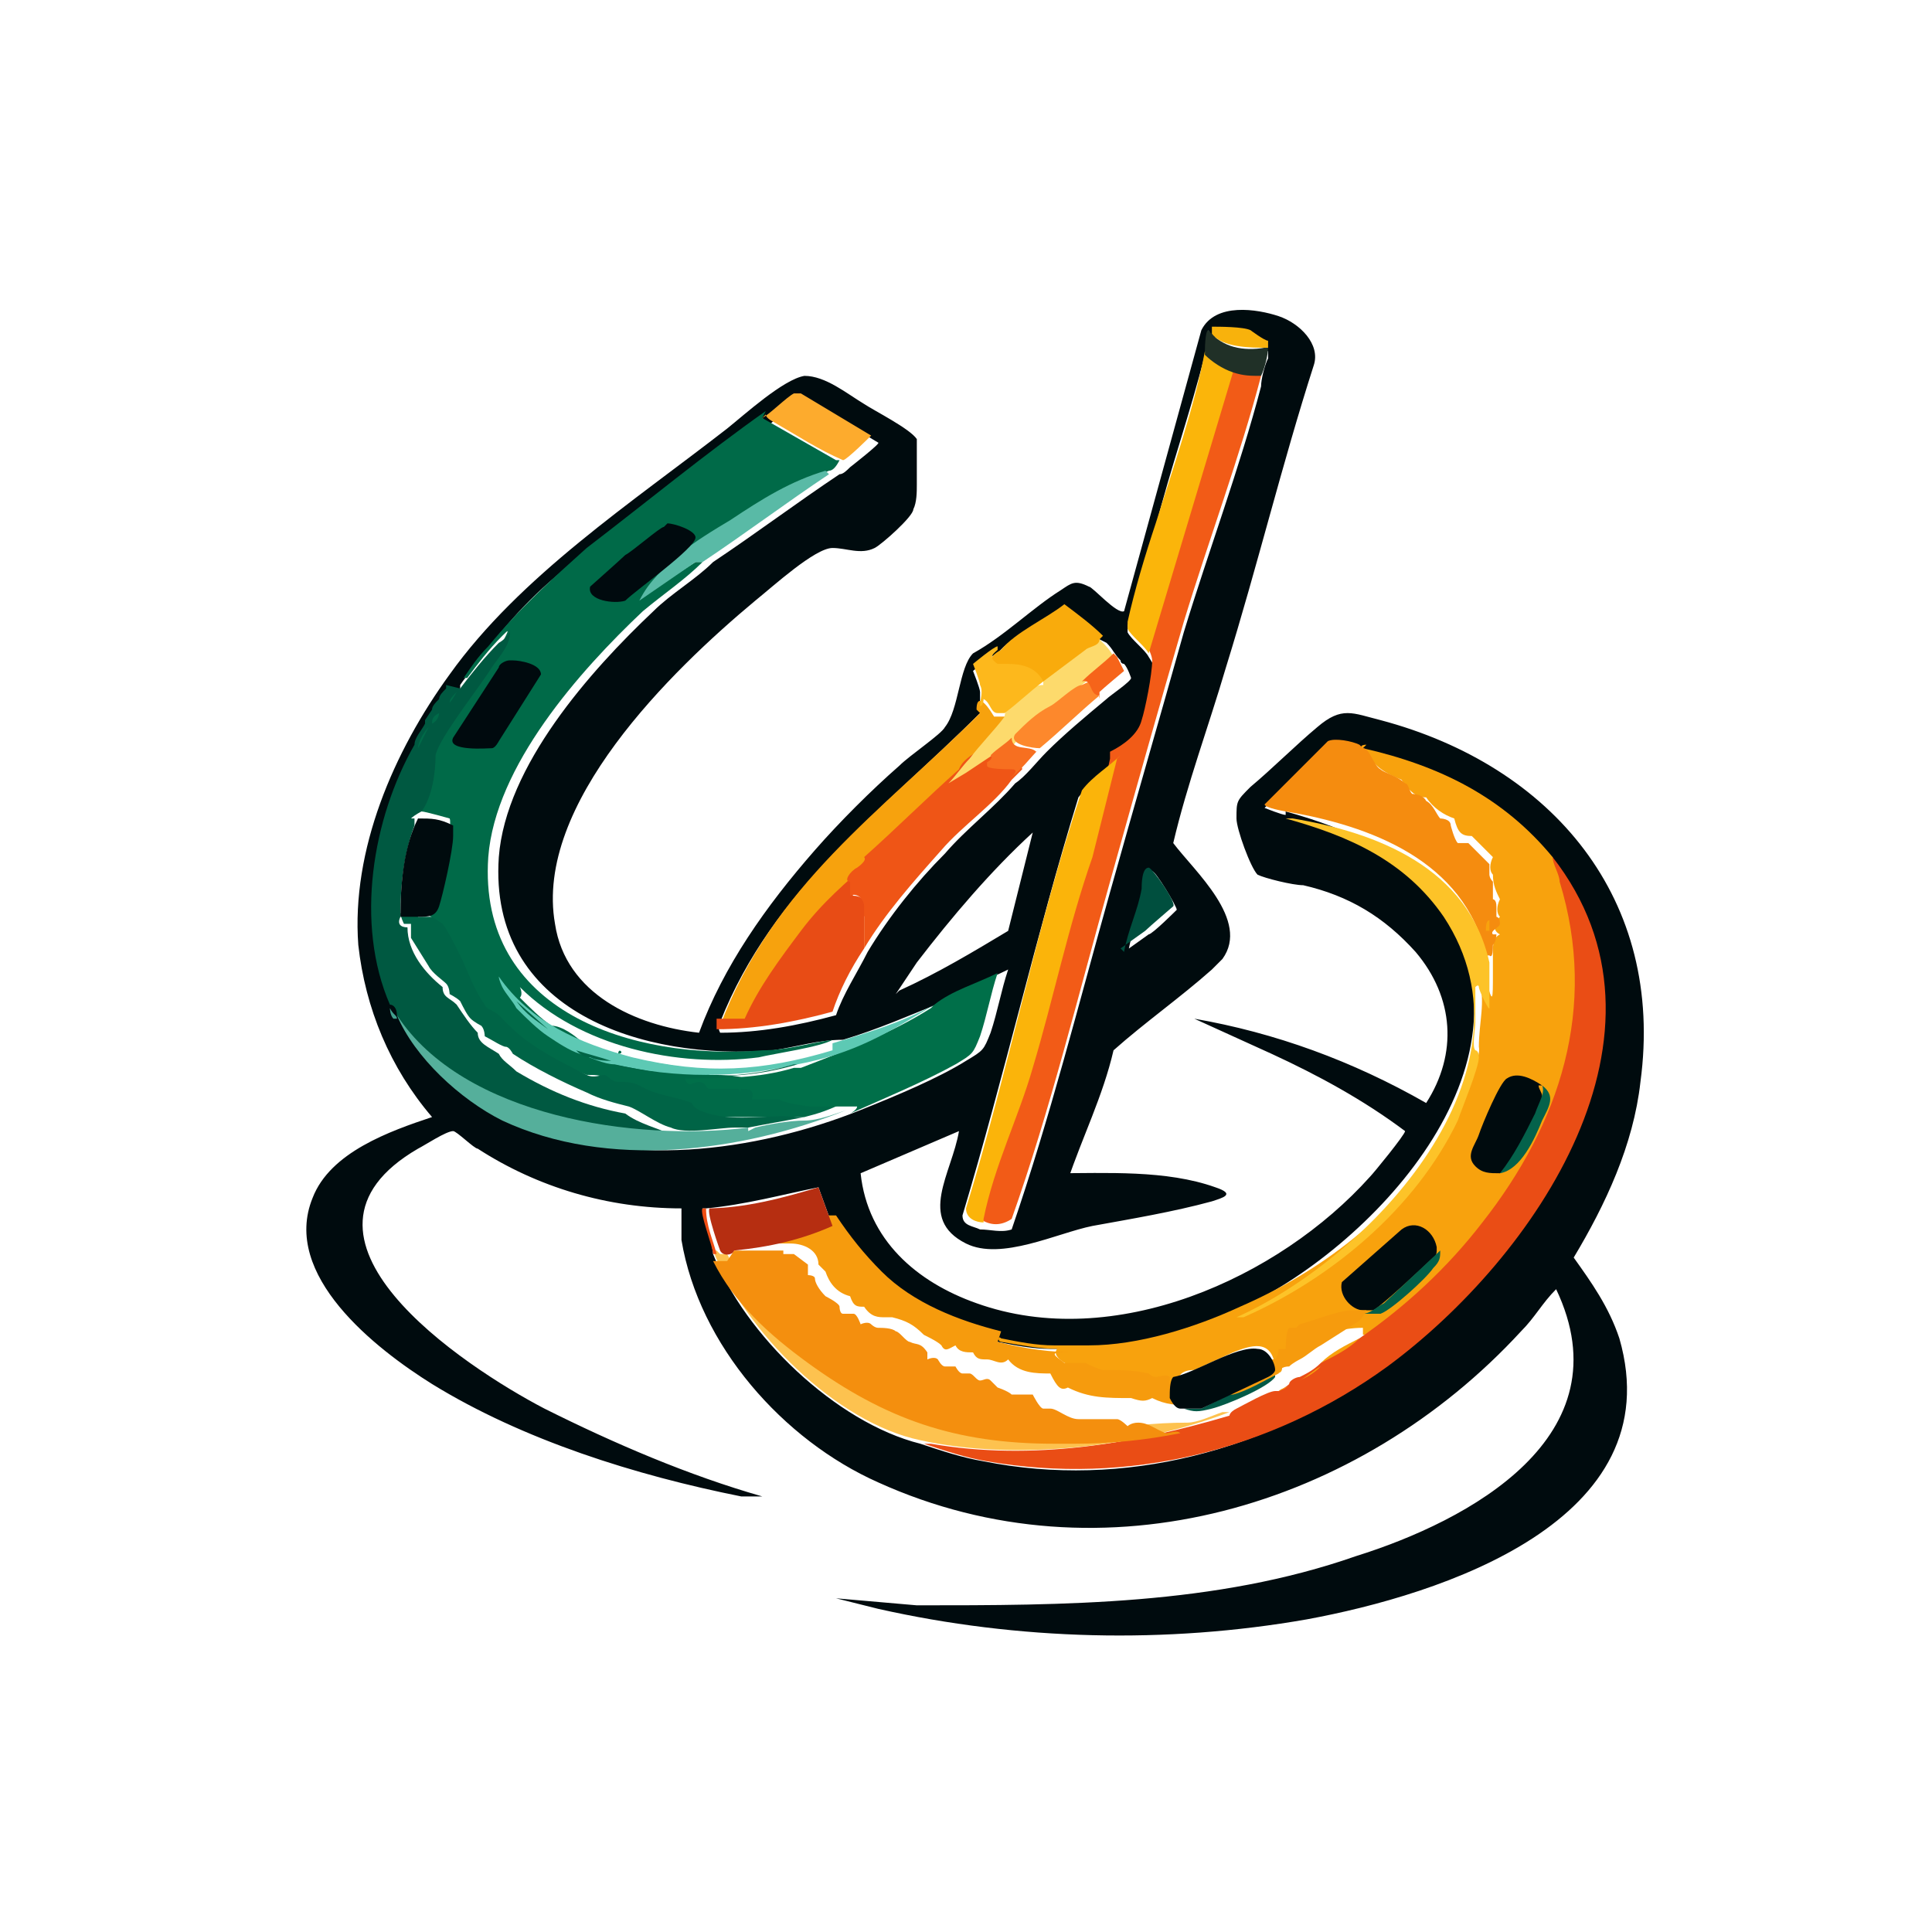 <?xml version="1.0" encoding="UTF-8"?>
<svg id="Layer_1" xmlns="http://www.w3.org/2000/svg" version="1.1" viewBox="0 0 55 55">
  <!-- Generator: Adobe Illustrator 30.0.0, SVG Export Plug-In . SVG Version: 2.1.1 Build 123)  -->
  <defs>
    <style>
      .st0 {
        fill: #000a0e;
      }

      .st1 {
        fill: #006a48;
      }

      .st2 {
        fill: #f9ab0c;
      }

      .st3 {
        fill: #f6641a;
      }

      .st4 {
        fill: #fbb40a;
      }

      .st5 {
        fill: #e84c15;
      }

      .st6 {
        fill: #ef4e14;
      }

      .st7 {
        fill: #fd882c;
      }

      .st8 {
        fill: #419e8c;
      }

      .st9 {
        fill: #f7a20d;
      }

      .st10 {
        fill: #5dc9b4;
      }

      .st11 {
        fill: #fbb50a;
      }

      .st12 {
        fill: #f8b20c;
      }

      .st13 {
        fill: #fdc328;
      }

      .st14 {
        fill: #04624b;
      }

      .st15 {
        fill: #fdab2d;
      }

      .st16 {
        fill: #f25b17;
      }

      .st17 {
        fill: #046049;
      }

      .st18 {
        fill: #ea4d15;
      }

      .st19 {
        fill: #fdb81c;
      }

      .st20 {
        fill: #f69b0d;
      }

      .st21 {
        fill: #fdda6c;
      }

      .st22 {
        fill: #005941;
      }

      .st23 {
        fill: #f58c0f;
      }

      .st24 {
        fill: #000b0e;
      }

      .st25 {
        fill: #004f3e;
      }

      .st26 {
        fill: #006f49;
      }

      .st27 {
        fill: #55af9b;
      }

      .st28 {
        fill: #b62e11;
      }

      .st29 {
        fill: #025947;
      }

      .st30 {
        fill: #fdc24f;
      }

      .st31 {
        fill: #ef5516;
      }

      .st32 {
        fill: #59baa6;
      }

      .st33 {
        fill: #f8a20d;
      }

      .st34 {
        fill: #203027;
      }

      .st35 {
        fill: #f48f0e;
      }

      .st36 {
        fill: #006446;
      }

      .st37 {
        fill: #f76f20;
      }
    </style>
  </defs>
  <g>
    <path class="st24" d="M30,33.4c1.5,0,3.2-.1,4.6.4.6.2.2.3-.1.4-1.1.3-2.3.5-3.4.7-1,.2-2.6,1-3.6.5-1.4-.7-.4-2-.2-3.2l-2.8,1.2c.2,1.9,1.6,3.1,3.3,3.7,3.9,1.4,8.6-.7,11.2-3.6.1-.1,1-1.2,1-1.3-1.2-.9-2.5-1.6-3.8-2.2l-2.2-1c2.3.4,4.5,1.2,6.6,2.4.9-1.4.8-3-.3-4.3-.9-1-1.9-1.6-3.2-1.9-.3,0-1.1-.2-1.3-.3-.2-.2-.6-1.3-.6-1.6,0-.5,0-.5.4-.9.6-.5,1.3-1.2,1.9-1.7.7-.6,1-.4,1.8-.2,4.9,1.3,8.1,5.1,7.4,10.3-.2,1.8-1,3.5-1.9,5,.5.7,1,1.4,1.3,2.3,1.5,5.2-5.1,7.3-8.9,8-4,.7-8.2.6-12.2-.3l-1.2-.3,2.3.2c4.2,0,8.5,0,12.5-1.4,3.2-1,7.7-3.4,5.7-7.6-.4.4-.6.8-1,1.2-4.6,5-11.9,7.2-18.3,4.3-2.7-1.2-5.1-3.9-5.6-6.9,0-.3,0-.6,0-.9-2.1,0-4.1-.6-5.8-1.7-.1,0-.6-.5-.7-.5-.2,0-.8.4-1,.5-4.3,2.5,1.3,6.2,3.6,7.4,2,1,4.1,1.9,6.2,2.5,0,0,0,0-.1,0-.2,0-.4,0-.5,0-3-.6-6.2-1.6-8.8-3.2-1.6-1-4.3-3.1-3.4-5.3.5-1.3,2.2-1.9,3.4-2.3-1.2-1.4-1.9-3.1-2.1-4.9-.2-2.7,1-5.5,2.6-7.7,2-2.8,5.2-4.9,7.9-7,.5-.4,1.6-1.4,2.2-1.5.6,0,1.2.5,1.7.8.3.2,1.3.7,1.5,1,0,0,0,.1,0,.2,0,.2,0,.9,0,1.1,0,.2,0,.5-.1.7,0,.2-.9,1-1.1,1.1-.4.2-.8,0-1.2,0-.5,0-1.7,1.1-2.2,1.5-2.4,2-6.3,5.8-5.7,9.2.3,2,2.3,2.9,4.1,3.1.7-1.9,1.9-3.6,3.3-5.2.7-.8,1.6-1.7,2.4-2.4.3-.3,1.2-.9,1.3-1.1.4-.5.4-1.7.8-2.1.9-.5,1.7-1.3,2.5-1.8.3-.2.4-.3.8-.1.1,0,.8.8,1,.7l2.2-8c.4-.8,1.6-.6,2.2-.4.6.2,1.2.8,1,1.4-.9,2.8-1.6,5.7-2.5,8.6-.5,1.7-1.1,3.3-1.5,5,.6.8,2.2,2.2,1.4,3.3,0,0-.2.2-.3.3-.9.8-1.9,1.5-2.8,2.3-.3,1.3-.9,2.5-1.3,3.7h0ZM34.4,9.4c0,0,0,.6-.1.7-.4,1.6-1,3.3-1.4,4.9-.3.9-.5,1.9-.8,2.8,0,0,0,.1,0,.2.1.2.5.5.6.7,0,0,.2.3.2.4,0,.3-.2,1.4-.3,1.7-.1.3-.5.6-.8.9-.4.3-.8.6-1.1,1-1.2,3.9-2.1,7.9-3.3,11.9,0,.3.3.3.5.4.3,0,.6.1.9,0,1.1-3.2,1.9-6.4,2.8-9.6.7-2.5,1.4-4.9,2.1-7.4.7-2.3,1.6-4.7,2.2-7,0-.2.1-.6.2-.8,0,0,0,0,0-.2,0,0-.4-.3-.5-.3-.2,0-.9-.1-1.1-.1,0,0,0,0,0,0h0ZM21.7,11.9c-1.7,1.3-3.4,2.6-5.1,3.9-1.1.8-2,1.7-2.8,2.8-.2.3-.5.6-.7.9,0,0,0,0,0,.1-.1,0-.2.2-.2.3,0,.1-.1.2-.2.3-.1,0-.2.2-.2.3,0,0,0,0,0,.1-.2.1-.3.4-.3.6-1.3,2.1-1.8,5.1-.7,7.4,0,.2,0,.2.2.3.5,1.2,1.9,2.4,3,3,3,1.4,6.8.9,9.8-.3,1-.4,2.2-.9,3-1.4.5-.3.5-.3.7-.8.2-.6.3-1.2.5-1.8-.6.3-1.2.5-1.8.9-1,.4-1.9.8-2.9,1.1-.7,0-1.3.2-2,.3-3.7.3-8.1-1.1-7.8-5.5.2-2.6,2.6-5.3,4.4-7,.5-.5,1.2-.9,1.7-1.4,1.2-.8,2.4-1.7,3.6-2.5.1,0,.2-.1.3-.2,0,0,.9-.7.8-.7l-2-1.2c0,0,0,0-.2,0-.2,0-.7.5-.9.7h0ZM31.3,18.2c-.3-.3-.7-.7-1.1-.9-.5.4-1.4.8-1.8,1.3-.1,0-.7.5-.7.5,0,0,.2.5.2.6,0,.2,0,.4,0,.6-2.8,2.8-5.9,5-7.4,8.8,0,0-.1.1,0,.3,1.1,0,2.2-.2,3.3-.5.2-.6.6-1.2.9-1.8.6-1,1.4-2,2.2-2.8.6-.7,1.4-1.3,2-2,.3-.2.6-.6.9-.9.5-.5,1.1-1,1.7-1.5.1-.1.7-.5.7-.6,0,0-.1-.3-.2-.4,0,0-.1,0-.1-.1-.2-.2-.2-.3-.4-.5h0ZM36.6,23.1c1.8.5,3.4,1.2,4.5,2.8,2.9,4.4-2.1,9.7-5.9,11.4-1.3.6-2.9,1-4.3,1.1-.3,0-.7,0-1,0-.5,0-1-.1-1.5-.2,0,0,0,0,0,0-1.2-.2-2.5-.8-3.4-1.7-.5-.5-.9-1-1.3-1.6l-.4-1.1c-1,.2-2.1.5-3.2.6,0,0,0,0-.1,0,0,0,.3,1.1.3,1.3.9,2.3,3.5,4.8,5.9,5.4.6.2,1.2.4,1.8.5,4,.8,8.1-.3,11.4-2.7,4.3-3.1,8.7-9.5,4.7-14.5-1.4-1.8-3.2-2.6-5.4-3.1-.2,0-.8-.2-.9-.1l-1.8,1.8c0,0,.5.2.6.2h0ZM25.6,28.2c1.1-.5,2.1-1.1,3.1-1.7l.7-2.8c-1.2,1.1-2.3,2.4-3.3,3.7l-.6.9h0ZM32,27.1l.7-.5c.1,0,.8-.7.8-.7,0-.1-.6-1.1-.7-1.1-.1,0-.2.5-.2.6-.2.6-.4,1.2-.5,1.8h0Z"/>
    <g>
      <path class="st9" d="M27.8,20.2c0,0,0,0,0,0,0-.4.2-.3.5.2.2,0,.3,0,.3,0v.2c0,0-1.3,1.4-1.3,1.4,0,0,0,0,.1,0-.1.1-.2.3-.3.4-.6.6-1.3,1.2-1.9,1.8,0,0-.1.1-.2.2s-.2,0-.2.1c-.3.4-.7.7-1,1.1-1.1,1-1.9,2.3-2.5,3.6,0,0-.7,0-.8,0h0c1.5-4,4.6-6.1,7.4-8.9h0Z"/>
      <path class="st5" d="M24.7,24.5c.3,0,0,.3-.2.4-.2,0-.3.6-.2.6.3,0,.5.3.3.6,0,.3,0,.6,0,.9-.4.6-.7,1.2-.9,1.8-1.1.3-2.2.5-3.3.5,0-.1,0-.2,0-.3h.8c.4-.9,1-1.7,1.6-2.5.6-.8,1.3-1.4,2-2h0Z"/>
      <path class="st31" d="M28.3,21.4c.2,0,0,.1,0,.2h0c0,0,.7.2.7.2,0,0,.1,0,.1.1-.1.1-.2.2-.3.3-.5.7-1.4,1.3-2,2-.8.9-1.6,1.8-2.2,2.8v-.5c0-.2,0-.3,0-.5,0,0,0-.1,0-.2,0-.2-.2-.4-.4-.3,0-.1,0-.3,0-.4-.2,0,0-.3.2-.4,0,0,.3-.2.2-.3.9-.8,1.8-1.7,2.7-2.5.1-.3.6-.6.9-.6h0Z"/>
      <path class="st21" d="M31.7,18.7c0,.2-.2.3-.5.5-.1.1-.3.2-.4.3h0c-.6.5-1.2,1-1.7,1.4h-.1c0,.3-.4.5-.6.5-.3.2-.6.4-.9.6l-.5.3c.2-.2.4-.5.6-.7.3-.4.7-.8,1-1.2,0-.2.2-.4.4-.5.2-.2.4-.4.7-.4v-.2c.4-.3.8-.6,1.2-.9,0,0,.3-.2.4-.2.2.2.3.3.4.5h0Z"/>
      <path class="st2" d="M31.3,18.2c0,.2-.3.2-.4.3-.4.3-.8.6-1.2.9h-.1c-.2-.4-.7-.5-1.1-.4-.4,0-.4-.3,0-.5.4-.5,1.3-.9,1.8-1.3.4.3.8.6,1.1.9Z"/>
      <path class="st19" d="M28.4,18.5c-.1.1-.3.2,0,.4.2,0,.2,0,.3,0,.4,0,.8.1,1,.5-.4.3-.7.6-1.1.9,0,0-.1,0-.2,0-.2,0-.2-.3-.4-.4,0,0,0,.2-.1.2,0,0,0,0,0,0,0-.2.1-.4,0-.6,0-.1-.2-.6-.2-.6,0,0,.6-.5.7-.5h0Z"/>
      <path class="st7" d="M31.3,19.8c-.6.5-1.1,1-1.7,1.5-.2,0-.9-.1-.7-.4.3-.3.6-.6,1-.8.2-.1.7-.6.9-.6.2-.1.2-.1.3,0,0,0,.2.3.2.4h0Z"/>
      <path class="st37" d="M29.6,21.3c-.3.3-.5.6-.9.9,0,0,0,0,0,0,0,0,.4-.3.1-.3-.1,0-.7,0-.7-.1,0,0,0-.1,0-.1,0,0,.2-.1.1-.2.2-.2.4-.3.6-.5,0,.4.5.2.7.4h0Z"/>
      <g>
        <path class="st16" d="M35.9,10.7c-.6,2.3-1.5,4.7-2.2,7-.7,2.4-1.4,4.9-2.1,7.4-.9,3.2-1.7,6.5-2.8,9.6-.3.2-.6.2-.9,0,0-.3.2-.8.3-1.2.9-2.5,1.7-5,2.3-7.6.5-1.5.8-2.9,1.1-4.3v-.2c.4-.2.8-.5.9-.9.1-.3.3-1.3.3-1.7,0-.1-.1-.4-.2-.4h0c0-.1,2.3-7.9,2.3-7.9h0c.1,0,.3,0,.4,0,.2,0,.3,0,.4,0h0Z"/>
        <path class="st4" d="M31.8,21.6l-.7,2.8c-.7,2-1.1,4-1.7,6-.4,1.4-1.1,2.8-1.4,4.3,0,0,0,.2,0,.1-.2,0-.5-.1-.5-.4,1.2-3.9,2-8,3.3-11.9.3-.4.8-.7,1.1-1h0Z"/>
        <path class="st11" d="M35.1,10.6l-2.4,8c-.1-.2-.5-.5-.6-.7,0,0,0,0,0-.2.2-.9.5-1.9.8-2.8.5-1.6,1.1-3.3,1.4-4.9.1,0,.3.1.4.2.2,0,.3.2.4.3h0Z"/>
        <path class="st25" d="M32,27.1c.1-.6.4-1.2.5-1.8,0-.1,0-.6.2-.6.1,0,.8,1,.7,1.1,0,0-.7.6-.8.7l-.7.5h0Z"/>
        <path class="st34" d="M36.1,9.9c0,.2-.1.6-.2.8-.3,0-.5,0-.8-.1-.3-.1-.6-.3-.8-.5,0-.1,0-.7.1-.7.4.5,1,.6,1.6.5h0c0,0,0,0,0,0Z"/>
        <path class="st12" d="M36.1,9.9c-.5,0-1.3,0-1.6-.4,0,0,0-.1,0-.2,0,0,0,0,0,0,.2,0,.9,0,1.1.1,0,0,.4.3.5.3,0,0,0,.1,0,.2Z"/>
      </g>
      <path class="st3" d="M31.3,19.8c-.3,0-.2-.5-.5-.4.3-.3.6-.5.9-.8,0,0,0,0,.1.1,0,0,.2.4.2.4,0,0-.6.5-.7.6h0Z"/>
    </g>
    <g>
      <path class="st1" d="M21.7,11.9c.7.4,1.4.8,2.1,1.2h.1c-.1.2-.2.3-.3.3-1.4.6-2.7,1.4-3.9,2.3-.5.3-.9.7-1.3,1.2l1.4-.9c0,0,.1,0,.2,0-.5.5-1.1.9-1.7,1.4-1.8,1.7-4.2,4.4-4.4,7-.3,4.4,4.1,5.8,7.8,5.5.7,0,1.3-.2,2-.3,0,0,0,0,0,0-.3.2-1.7.4-2.1.5-2.3.3-5.1-.3-6.8-2,0,0,.1.2,0,.3.3.3.6.6.9.8.3,0,.7.3.9.5.3.2.6.3,1,.3,0-.2.2,0,0,0,.6.2,1.3.3,2,.4,0,0,.1,0,.1.1.2,0,.4,0,.5.1.4,0,.9,0,1.3.2h0c0,.1.4.1.4.1.6.3,1.3.3,1.9.2h.1c.4-.1.5.3.1.3-.4.2-.7.3-1.1.4h-.1c-.8,0-1.6,0-2.4,0-.4,0-.7-.1-.9-.3-.7-.3-1.4-.5-2.1-.7-.2-.2-.4-.2-.7-.2-1-.4-2.1-.9-2.7-1.8-.3-.2-.5-.3-.6-.6-.3-.7-.6-1.3-.9-1.9-.2-.2-.3-.3-.6-.3h0c0-.2.1-.2.3-.3,0,0,.1,0,.2-.1.1-.2.5-2.1.4-2.3,0,0-.7-.2-.8-.2h0c0,0-.2,0-.2-.1.4-.3.5-.6.5-1,0-.7.2-1.2.6-1.8l1.4-1.9c.2-.4.2-.4,0-.2-.4.4-.7.8-1,1.2h-.1c.2-.3.4-.6.7-.9.9-1.1,1.8-1.9,2.8-2.8,1.7-1.3,3.4-2.7,5.1-3.9h0Z"/>
      <path class="st22" d="M13.1,19.6c.3-.4.7-.9,1.1-1.3,0,0,.2-.1.3-.3,0,0,0-.1,0-.1.1.4-.3.8-.5,1.1-.3.5-1.5,2-1.6,2.5,0,.5-.1,1.2-.4,1.6,0,0-.2.1-.3.2,0,0,.1,0,.1,0v.2c-.3.8-.4,1.7-.4,2.5,0,0,0,0,0,.1-.1.2,0,.3.2.3h0c0,.7.5,1.3,1,1.7,0,.3.2.3.4.5.2.3.4.6.6.8,0,.3.3.4.6.6.1.2.3.3.5.5,1,.6,2,1,3.1,1.2.4.3.9.4,1.3.6.6,0,1.2,0,1.8-.1.1,0,.2,0,.2.1,0,0,0,0,0,0,0,0,0,0,0,0-2.7.3-6.2-.2-8.4-1.8-.6-.4-1.1-.9-1.4-1.6,0-.2-.1-.3-.2-.3-1-2.3-.5-5.3.7-7.4,0-.2.2-.4.3-.6,0,0,0,0,0-.1l.2-.3c0-.1.1-.2.2-.3,0-.1.1-.2.2-.3,0,0,0,0,0-.1h0Z"/>
      <path class="st26" d="M26.6,28.6c.5-.4,1.2-.6,1.8-.9-.2.6-.3,1.2-.5,1.8-.2.5-.2.5-.7.8-.9.5-2.1,1-3,1.4,0,0,0,0,0,0,0,0,.2-.1.2-.2,0,0-.2,0-.3,0,0,0-.1,0-.2,0-.2,0-.6,0-.8,0-.1,0-.8-.1-.9-.2-.2,0,0,0-.4,0-.1,0-.2,0-.4,0,.1-.3-.1-.3-.3-.3h0c-.1.2,0,0-.1,0,0,0-.7,0-.8,0-.1,0-.1-.2-.3-.2-.2,0-.3.2-.4-.1,1.1,0,2.1,0,3.1-.3h.2c1.3-.5,2.6-1,3.7-1.7h0Z"/>
      <path class="st27" d="M21.3,32.2s0,0,.2-.1c.4-.1,1-.2,1.4-.2.4,0,.9-.2,1.2-.3h0c-3,1.2-6.8,1.7-9.8.3-1.2-.6-2.5-1.8-3-3,1.9,2.9,6.8,3.6,10,3.2h0Z"/>
      <path class="st10" d="M23.7,29.7c1-.3,2-.6,2.9-1.1-1.3.8-2.3,1.4-3.9,1.7-1.7.4-3.5.4-5.2,0,0,0,0,0,0,0,0,0,0,0,0,0-.3,0-.7-.2-1-.3-.3-.1-.6-.3-.9-.5-.3-.2-.6-.5-.9-.8-.1-.2-.3-.4-.4-.6,0,0-.1-.2-.1-.3.9,1.3,2.3,1.9,3.8,2.3,2.1.5,3.7.4,5.7-.2Z"/>
      <path class="st15" d="M21.7,11.9c.2-.1.7-.6.9-.7,0,0,.1,0,.2,0l2,1.2c0,0-.7.7-.8.7-.7-.3-1.3-.7-2-1.1,0,0-.2-.1-.2-.2h0Z"/>
      <path class="st32" d="M23.6,13.5c-1.2.8-2.4,1.7-3.6,2.5,0,0-.1,0-.2,0l-1.6,1.1c.3-.6.7-.9,1.1-1.3.5-.4,1-.7,1.5-1,.9-.6,1.7-1.1,2.7-1.4h0Z"/>
      <path class="st1" d="M11.9,21.3c0-.2.2-.5.3-.6-.1.2-.2.4-.3.6Z"/>
      <path class="st1" d="M12.3,20.6c0-.1,0-.2.2-.3,0,0,0,.2-.2.3Z"/>
      <path class="st8" d="M11.3,29c0-.1-.1-.1-.2-.3h0c0,0,0,.2.1.3h0Z"/>
      <path class="st1" d="M12.8,20c0-.1.1-.2.2-.3,0,0-.1.2-.2.3Z"/>
      <path class="st36" d="M11.5,26.1c0-.1.4-.1.4,0,0,0,.3,0,.4,0,0,0,.3.2.3.2.1.1.4.7.5.9.2.4.4,1,.7,1.4,0,.1.3.2.4.3,0,0,.2.2.3.3.6.6,1.4,1,2.2,1.4.2.1.4,0,.5,0,.1,0,.2.2.4.2.2,0,.4,0,.6.1.5.3,1,.3,1.5.5,0,0,0,.1.2.2.9.4,1.9.1,2.8.2,0,0,.2,0,.2,0-.5.1-1.1.2-1.6.3,0,0-.3,0-.4,0-.4,0-1.4.2-1.8,0-.4-.1-.9-.5-1.2-.6-.4-.1-.8-.2-1.2-.4-.7-.3-1.5-.7-2.1-1.1,0,0-.1-.2-.2-.2-.1,0-.4-.2-.6-.3,0,0,0-.2-.1-.3,0,0-.2-.1-.3-.2-.1-.1-.2-.3-.3-.5-.1-.1-.3-.2-.3-.2,0,0,0-.2-.1-.3-.1-.1-.4-.3-.5-.5,0,0-.5-.8-.5-.8,0-.1,0-.3,0-.4,0,0-.1,0-.2,0,0,0-.1-.2-.1-.3,0,0,.1,0,.2,0h0Z"/>
      <path class="st24" d="M11.9,23.3c.4,0,.6,0,1,.2,0,.1,0,.2,0,.3,0,.4-.3,1.7-.4,2-.1.3-.3.3-.6.3-.1,0-.3,0-.4,0h-.1c0-1,.1-2,.5-2.8h0Z"/>
      <path class="st0" d="M14.6,18.8c.2,0,.8.1.8.4l-1.2,1.9c0,0-.1.2-.2.2-.1,0-1.3.1-1.1-.3l1.3-2c0-.1.2-.2.3-.2Z"/>
      <path class="st0" d="M19,14.9c.2,0,.8.2.8.4,0,.3-1.7,1.5-2,1.8-.3.1-1.1,0-1-.4,0,0,.9-.8,1-.9.2-.1,1-.8,1.1-.8Z"/>
      <path class="st36" d="M22.7,30.3h0c-1,.3-2.1.4-3.2.3-.7,0-1.4-.2-2.1-.3,0,0,0,0,0,0,1.7.4,3.5.5,5.2,0h0Z"/>
      <path class="st36" d="M17.4,30.2c-.1,0-.4,0-.6-.1-.2,0-.3-.1-.4-.2.3.1.7.2,1,.3h0Z"/>
      <path class="st36" d="M15.6,29.3c-.4-.3-.6-.4-.9-.8l.9.8Z"/>
    </g>
  </g>
  <g>
    <g>
      <path class="st33" d="M38.8,21.3c2.2.5,4,1.4,5.4,3.1.9,1.8.9,4.2.3,6.2-.8,2.8-3.1,5.8-5.5,7.4,0,0,0,0-.1,0,0,0,0,0-.1,0,0,0,0-.1,0-.2-.6,0-1.3.2-1.9.5h-.1c0,.4-.1.6-.3.6,0,.1,0,.2-.2.2,0,0,0,0,0-.2h0c-.1-.8-.7-.6-1.2-.4l-1.1.5c-.4,0-.5.2-.5.5h0c0,.1-.2,0-.2-.1-.2,0-.4,0-.7-.2h-1c-.3-.2-.7-.3-1-.3-.2,0-.7-.3-.5-.5-.5,0-1-.1-1.6-.2-.1,0-.1-.2,0-.1.5.1,1,.2,1.5.2.3,0,.7,0,1,0,1.4,0,3-.5,4.3-1.1,2.3-1,4.4-2.6,5.8-4.8.2-.4,1.1-2.2,1-2.6h0c0-.7.2-1.3,0-1.9,0,0,.1,0,.2,0,.2.7.2.6.2-.2,0-.2,0-.4,0-.6,0-.2,0-.4.2-.5-.2-.1-.2-.3,0-.5-.1-.1-.1-.3,0-.5-.1-.2-.2-.4-.2-.7-.1-.1-.1-.3,0-.5l-.6-.6c-.3,0-.4-.1-.5-.5-.3-.1-.6-.3-.8-.6-.3,0-.5-.2-.7-.5-.5-.2-.8-.4-1-.8-.2-.1-.2-.2,0-.2h0Z"/>
      <path class="st23" d="M38.8,21.3h0c.2,0,.3.5.5.6.1.1.5.2.7.4.1,0,.1.2.2.3,0,0,.3,0,.4.2.2.1.3.4.4.5,0,0,.3,0,.3.2,0,0,.1.4.2.5,0,0,.1,0,.3,0,0,0,.6.6.6.6,0,.1,0,.2,0,.3,0,0,0,.1.1.2,0,.2,0,.3,0,.5,0,0,.1,0,.1.2,0,.1,0,.3,0,.3,0,0,.1,0,.1.2,0,.1-.3.2-.2.3,0,0,.1,0,.1,0,0,0,0,.2-.1.3,0,.1,0,.4-.1.3h-.1c-.6-2.7-3.3-3.7-5.7-4.1,0,0-.6-.1-.6-.2l1.8-1.8c.2-.1.7,0,.9.1h0Z"/>
      <path class="st13" d="M42.4,27.2c0,.5,0,1,0,1.5,0,.1-.3-.5-.3-.6,0,0,0-.1-.1,0,0,.3,0,.6,0,1,0,.2-.1.7,0,.8,0,0,.1,0,.1.2,0,.3-.5,1.5-.6,1.8-1.2,2.5-3.6,4.5-6.1,5.6,0,0-.1,0-.2,0,3.8-1.7,8.8-7,5.9-11.4-1.1-1.6-2.7-2.3-4.5-2.8,0,0,.2,0,.2,0,2.4.4,5,1.4,5.6,4.1Z"/>
      <path class="st24" d="M40.9,35.6c0,0,0,.2-.1.2-.2.2-1.5,1.4-1.7,1.5-.1,0-.2,0-.3,0-.3,0-.7-.4-.6-.8l1.7-1.5c.4-.3.9,0,1,.5h0Z"/>
      <path class="st24" d="M43.8,30.9c0,.1.1.2.1.3,0,.4-.6,1.5-.8,1.8-.1.2-.2.3-.4.4-.3,0-.5,0-.7-.2-.3-.3,0-.6.1-.9.1-.3.6-1.5.8-1.6.3-.2.7,0,1,.2h0Z"/>
      <path class="st14" d="M42.7,33.4c.4-.5.7-1.1,1-1.7.1-.3.3-.6.2-.8.4.3.2.6,0,1-.2.5-.6,1.4-1.2,1.5Z"/>
      <path class="st17" d="M38.8,37.4c.2,0,.4-.2.6-.3l1.6-1.5c0,.2,0,.3-.2.5-.2.3-1.2,1.2-1.5,1.3-.2,0-.2,0-.4,0h0Z"/>
      <path class="st29" d="M36.3,39c0,0,0,.1,0,.2-.2.3-1.4.8-1.8.9-.4.1-.5.1-.8,0,.2,0,.3,0,.5,0l2.2-1.1h0Z"/>
      <path class="st33" d="M42.4,26.2v.3s-.1,0-.1,0c0-.1,0-.3.1-.3Z"/>
    </g>
    <g>
      <path class="st18" d="M26.2,41.1h.3c2.9.5,5.8,0,8.5-.8,0,0,0-.1.2-.2.2-.1.9-.5,1.1-.5,0,0,0,0,.1,0,0,0,.2-.1.3-.2,0-.1.2-.2.3-.2.2-.1.4-.2.6-.4,0-.1,0-.1,0,0l1.1-.7s0,0,0,0c1.3-.9,2.5-2,3.5-3.3,2.2-2.8,3.3-6.1,2.2-9.7,0-.2-.2-.5-.2-.7,3.9,5-.5,11.4-4.7,14.5-3.3,2.4-7.4,3.4-11.4,2.7-.6-.1-1.2-.3-1.8-.5h0Z"/>
      <path class="st20" d="M28.4,38.2s0,0,0,0c.8.2,1.5.3,2.3.3,0,0,0,0-.1,0-.1,0-.2,0-.4,0-.4,0,0,.2.1.3.2,0,.4,0,.6,0,0,0,.4.2.5.2.4,0,.9,0,1.3.1,0,0,.1.1.2.1.1,0,.3-.1.4,0v.2c.2,0,.4.2.4.3.2,0,.3.1.5,0,.6,0,1.5-.6,2-1h.1c.1-.1.1-.3.1-.3,0,0,.2,0,.2,0,0,0,0-.5.1-.6,0,0,.2,0,.2,0,0,0,0,0,.1-.1.4-.1,1.1-.4,1.5-.4,0,0,.3,0,.4,0,0,0-.1.2-.2.3,0,0,0,0,0,0l-1.1.7s0,0,0,0c-.2.1-.4.3-.6.4,0,0-.2.1-.3.2-.2,0-.3.1-.3.2-.4.2-.9.5-1.3.6-.4,0-.7.2-1.1.3h-.1c-.4,0-.7,0-1.1-.2h0c-.2.1-.3.1-.6,0-.7,0-1.2,0-1.8-.3h0c-.2.1-.3,0-.5-.4-.4,0-.9,0-1.2-.4-.2.2-.4,0-.6,0-.2,0-.3,0-.4-.2-.2,0-.4,0-.5-.2-.2.1-.3.2-.4,0-.1-.1-.3-.2-.5-.3-.3-.3-.5-.4-.9-.5h-.2c-.2,0-.4,0-.6-.3-.2,0-.3,0-.4-.3-.4-.1-.6-.4-.7-.7l-.2-.2c0-.4-.4-.6-.8-.6h-.1c-.4,0-1,0-1.4-.1h.2c.8-.2,1.6-.4,2.3-.7h.3c.4.6.8,1.1,1.3,1.6.9.9,2.2,1.4,3.4,1.7,0,0,0,0,0,0h0Z"/>
      <path class="st30" d="M20.5,35.7s0,0,0,0h.2c.9,1.7,2.5,2.9,4.1,3.8,1.8,1,3.2,1.1,5.2,1.3,0,0,0,0,.1,0,0,0,0,0,.1,0,.2,0,.4,0,.6,0h.2c.9-.2,1.9-.3,2.8-.3.3,0,.7-.2,1-.3,0,0,.2,0,.2,0-2.6,1-6.1,1.4-8.8.8-2.4-.5-5-3.1-5.9-5.4,0-.1,0,0,.1,0h0Z"/>
      <path class="st28" d="M20.1,34.4c1.1,0,2.2-.3,3.2-.6l.4,1.1c-.9.4-1.8.6-2.8.7,0,.1-.3.2-.4,0,0,0,0,0,0,0,0,0,0,0,0,0,0,0-.4-1.1-.3-1.2,0,0,0,0,0,0h0Z"/>
      <path class="st6" d="M20.1,34.4c0,.5.2.9.3,1.3,0,0,0,0-.1,0,0-.2-.4-1.2-.3-1.3,0,0,0,0,.1,0Z"/>
      <path class="st20" d="M30.9,38.4c-.3,0-.7,0-1,0,.3,0,.7,0,1,0Z"/>
      <path class="st24" d="M36.3,39c0,0,0,.1-.2.2l-1.9.9c-.2,0-.4,0-.6,0-.1,0-.2-.1-.3-.3,0-.2,0-.5.1-.6.6-.1,1.8-.9,2.4-.8.3,0,.5.4.5.6h0Z"/>
      <path class="st33" d="M38.7,38.1c-.3.3-.7.5-1.1.7.3-.3.7-.5,1.1-.7Z"/>
      <path class="st33" d="M37.6,38.9c-.2.2-.4.3-.6.4.2-.1.4-.3.6-.4Z"/>
      <path class="st33" d="M36.7,39.4c0,.1-.2.1-.3.2h0c0,0,.3-.1.3-.2h0Z"/>
      <path class="st35" d="M20.9,35.6c.4,0,.8,0,1.1,0,.1,0,.2,0,.3,0,0,0,0,0,0,.1.1,0,.2,0,.3,0,0,0,.4.3.4.3,0,0,0,.2,0,.3,0,0,.2,0,.2.1,0,.1.1.3.3.5,0,0,.4.2.4.3,0,0,0,.2.1.2,0,0,.2,0,.3,0,.1,0,.2.3.2.3,0,0,.2-.1.3,0,0,0,.1.1.2.1.1,0,.4,0,.5.1.1,0,.3.3.4.3.2.1.3,0,.5.3,0,0,0,.1,0,.2,0,0,.2-.1.3,0,0,0,.1.2.2.2.1,0,.2,0,.3,0,0,0,.1.2.2.2,0,0,.1,0,.2,0,.1,0,.2.2.3.2.1,0,.2-.1.3,0,0,0,.2.2.2.2,0,0,.3.1.4.2.2,0,.5,0,.6,0,0,0,.2.4.3.4,0,0,0,0,.2,0,.2,0,.5.3.8.3.4,0,.8,0,1.1,0,.1,0,.3.2.3.2,0,0,.1-.1.3-.1.3,0,.5.2.8.3.1,0,.3-.1.4,0-1,.2-2,.3-3,.3-.2,0-.4,0-.6,0-2.8,0-4.8-.7-7-2.3-1.1-.8-2.1-1.7-2.7-2.9.1,0,.2,0,.4,0h0Z"/>
      <path class="st20" d="M30.9,40.9c-.2,0-.5,0-.6,0,.2,0,.4,0,.6,0Z"/>
    </g>
  </g>
</svg>